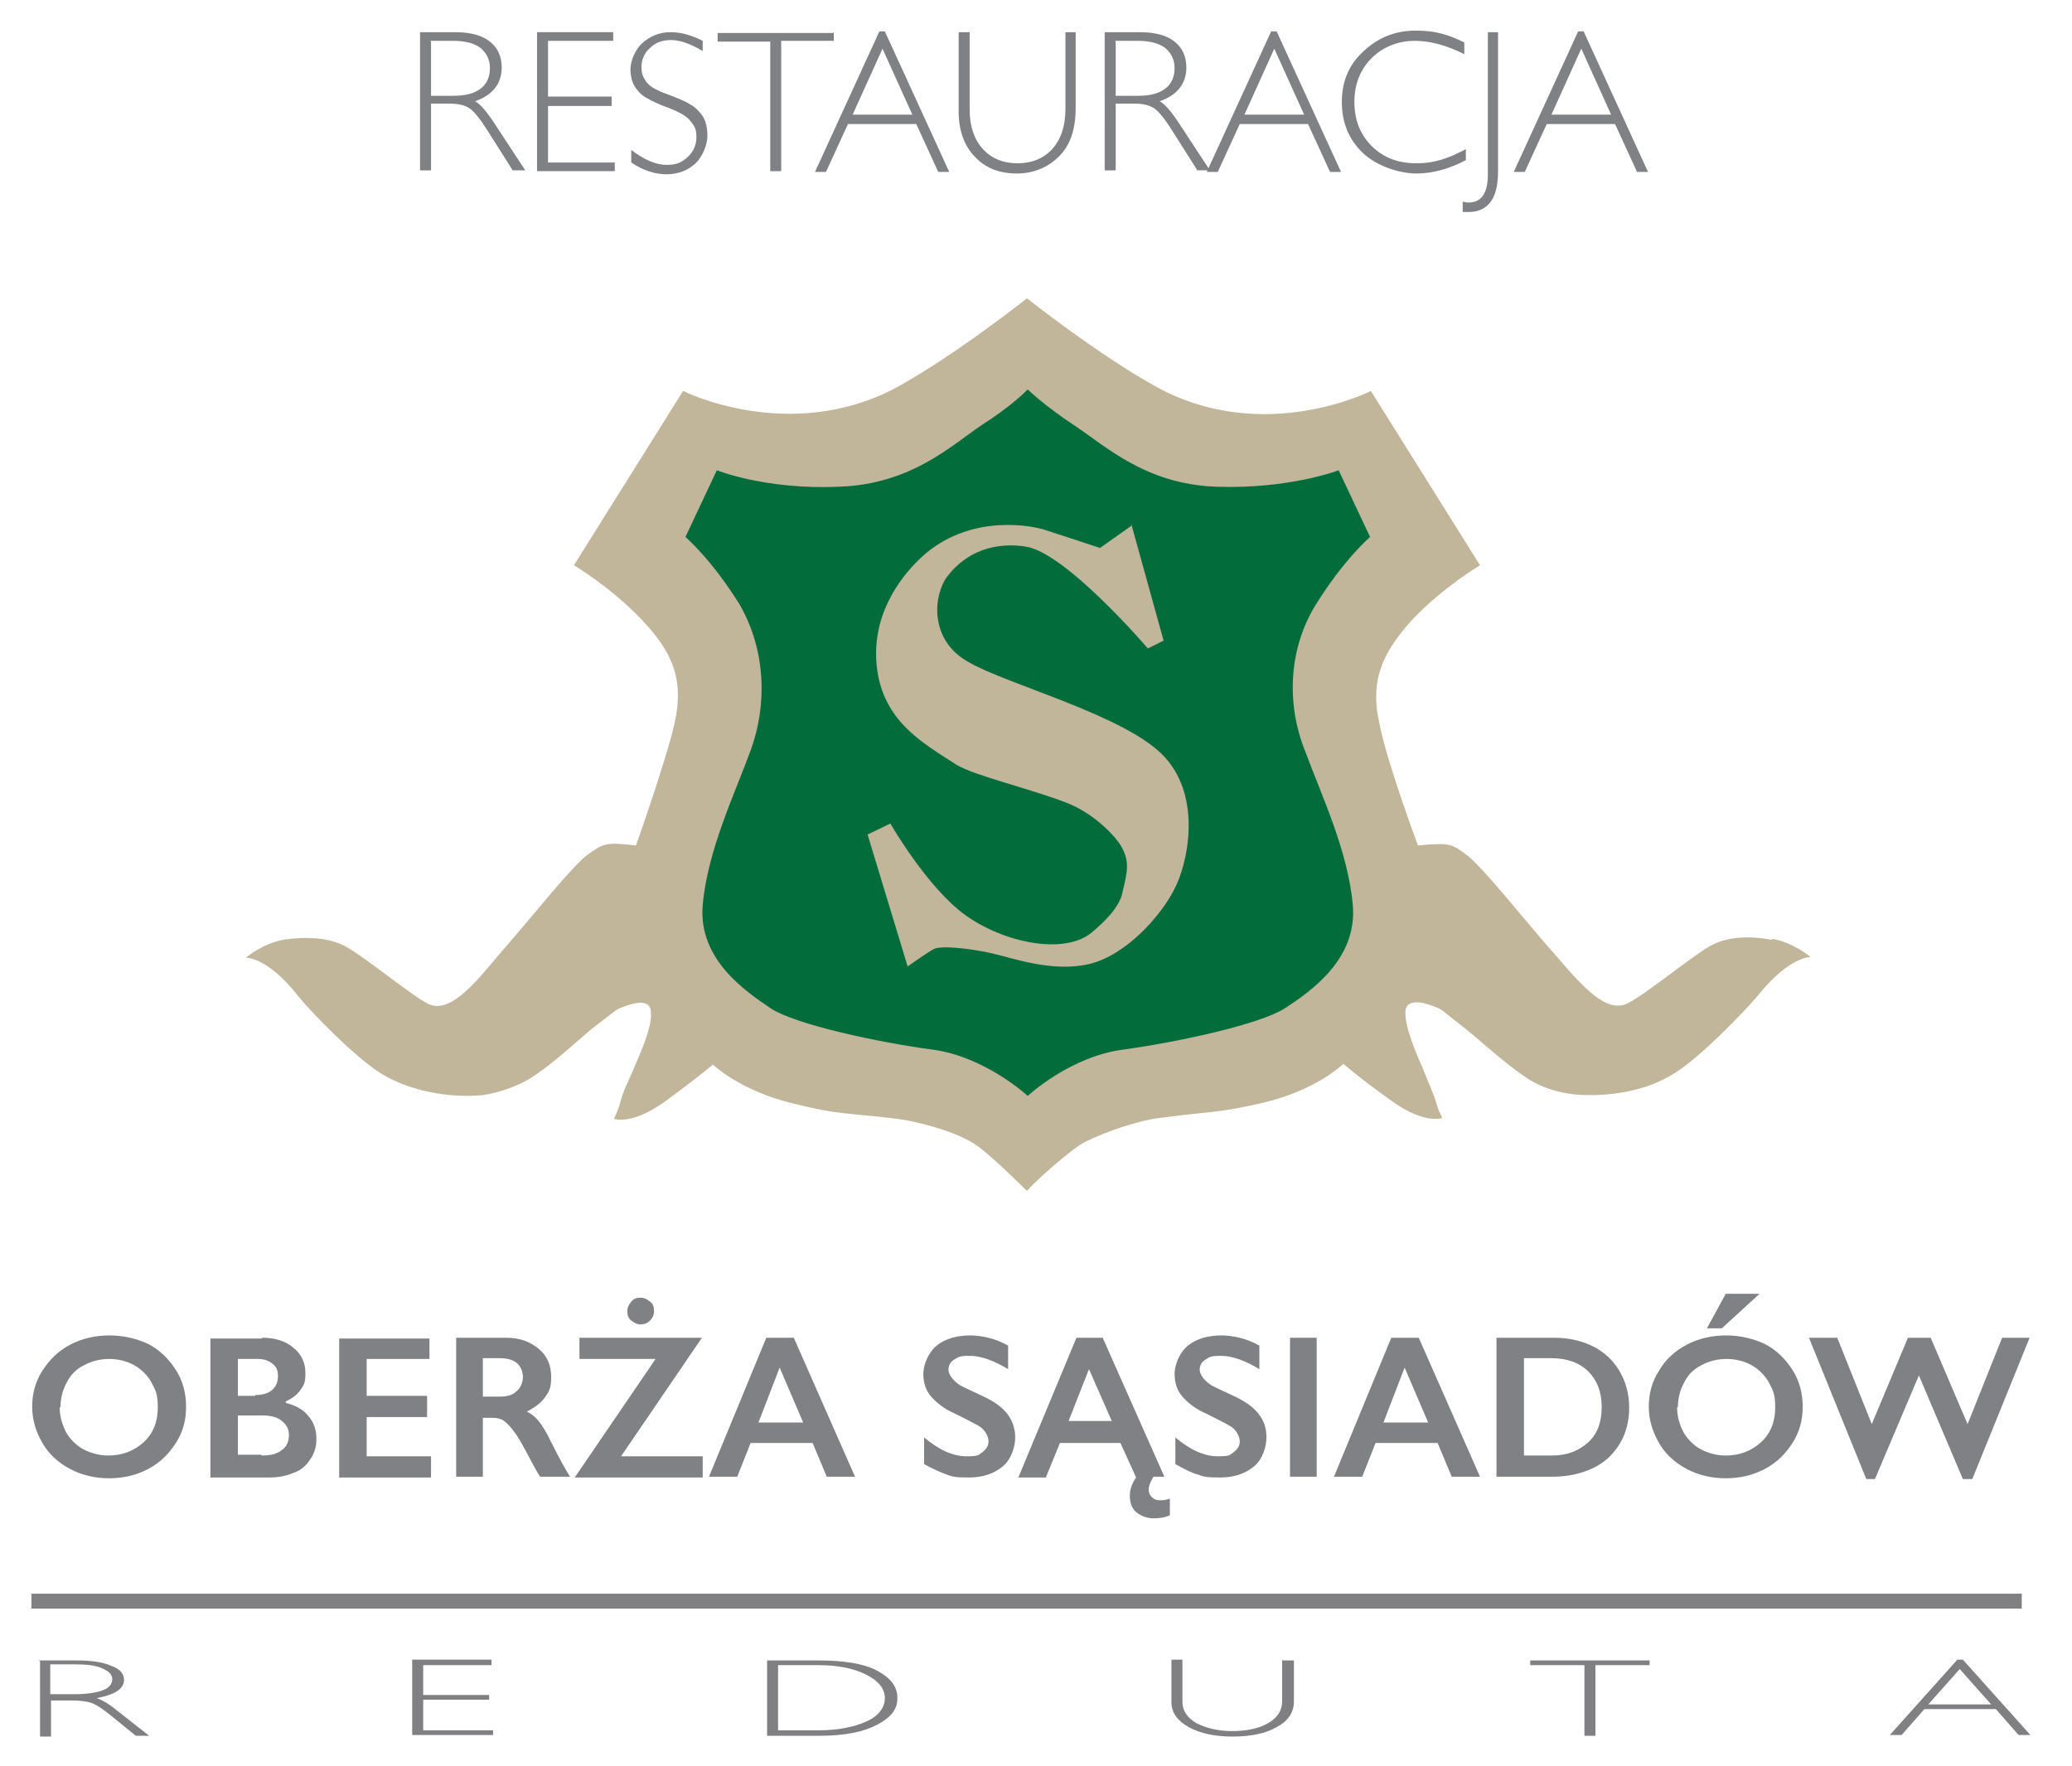 <?xml version="1.0" encoding="UTF-8"?>
<svg xmlns="http://www.w3.org/2000/svg" id="Layer_1" version="1.1" viewBox="0 0 263.9 225">
  <defs>
    <style>
      .st0 {
        fill: #026d3b;
      }

      .st1 {
        fill: #808184;
      }

      .st2 {
        fill: #c1b59a;
      }

      .st3 {
        fill: #808083;
      }
    </style>
  </defs>
  <g>
    <path class="st2" d="M225.6,119.7c-2.7-.5-5.4-.4-7.4.6-2,.9-8.6,6.4-10.9,7.5-3.1,1.6-6.8-3.5-10.2-7.3-3.4-3.9-8.4-10.2-10.3-11.6s-2.1-1.6-6.2-1.2c0,0-4-10.7-4.9-15.5-1.3-5.7.5-9.2,4.2-13.3,3.9-4.1,8.6-6.9,8.6-6.9l-13.9-22.2s-13.5,6.9-27.1-.4c-7.5-4.1-16.7-11.4-16.7-11.4,0,0-9.2,7.3-16.7,11.4-13.6,7.2-27.1.4-27.1.4l-13.9,22.2s4.7,2.8,8.6,6.9,5.5,7.6,4.2,13.3c-1.1,4.8-4.9,15.5-4.9,15.5-4-.5-4.2-.2-6.2,1.2-1.9,1.4-6.9,7.7-10.3,11.6s-7,9-10.1,7.3c-2.3-1.2-8.9-6.7-10.9-7.5-2-.9-4.8-1-7.4-.6-2.7.5-4.8,2.3-4.8,2.3,0,0,2.7-.2,6.7,4.9,1.5,1.9,7.4,8,10.8,10s8.2,3,12.6,2.6c1.6-.2,4-.9,5.9-2,2.8-1.7,6.1-4.8,8-6.4,3.3-2.5,3-2.4,3.7-2.7.8-.3,3.8-1.6,3.9.5.2,2-1.4,5.3-2.3,7.5-.7,1.6-1.3,2.7-1.7,4.4-.3.9-.7,1.7-.7,1.7,0,0,2.2.9,6.5-2.2,4.5-3.3,6.1-4.7,6.1-4.7,0,0,3.5,3.4,10.4,5,5.6,1.4,6.3,1.1,13,1.9,2.5.3,7.6,1.6,10.2,3.4,2,1.4,6.4,5.8,6.4,5.8.6-.8,5.3-5.1,7.3-6.2,2.8-1.4,7-2.8,9.6-3.1,6.8-.9,7.4-.6,13-1.9,7-1.6,10.4-5,10.4-5,0,0,1.5,1.4,6.1,4.7,4.3,3.1,6.5,2.2,6.5,2.2,0,0-.5-.9-.7-1.7-.5-1.7-1.1-2.8-1.7-4.4-1-2.3-2.4-5.5-2.3-7.5.2-2,3.2-.8,3.9-.5.8.3.5.2,3.7,2.7,1.9,1.5,5.2,4.6,8,6.4,1.8,1.2,4.1,1.8,5.9,2,4.5.4,9.3-.5,12.6-2.6,3.4-2,9.3-8.2,10.8-10,4-5,6.7-4.9,6.7-4.9,0,0-2.1-1.8-4.8-2.3"></path>
    <path class="st0" d="M167.6,77c-3.6,5.8-3.7,12.9-1.4,18.6,2.1,5.7,5.5,12.8,6.1,19.7.6,6.9-5.4,11-8.6,13.1-3.2,2.1-14,4.4-20.7,5.3-6.7.9-12,5.8-12.1,5.9,0,0-5.4-5-12.1-5.9-6.8-.9-17.6-3.2-20.7-5.3s-9.2-6.2-8.6-13.1,4-14,6.1-19.7c2.1-5.7,2-12.7-1.4-18.6-3.6-5.8-6.9-8.6-6.9-8.6l4-8.5s6.2,2.5,15.5,2.1c9.3-.3,14.4-5.3,18.3-7.9,3.6-2.3,5.4-4.1,5.8-4.5.3.3,2.2,2.1,5.8,4.5,4,2.6,9.1,7.6,18.3,7.9,9.3.3,15.5-2.1,15.5-2.1l4,8.5s-3.3,2.8-6.9,8.6"></path>
    <path class="st2" d="M144.1,66.8l4.1,14.8-2,1s-10.6-12.4-15.7-13c-5-.7-8.2,1.6-9.9,3.9s-2.3,8,2.7,10.8c4.9,2.9,20.4,6.9,25.1,12.2,4.7,5.2,2.9,13.6,1.1,16.9-1.7,3.3-6.1,8.3-10.8,9.4-4.7,1.1-9.8-.8-12.5-1.4s-6.4-1-7.3-.5c-.9.5-3.3,2.2-3.3,2.2l-5.1-16.8,2.9-1.4s4.7,8.2,9.6,11.7,12.4,5,15.9,2.3c1.7-1.4,3.8-3.4,4.1-5.4.6-2.5.9-3.8-.2-5.7-.4-.8-3.1-4.1-7.1-5.6-4.7-1.8-11.6-3.4-13.9-4.8-4.3-2.8-9.8-5.7-10.2-13.4-.3-6.3,3.4-11,6.3-13.5,6.1-5.1,13.7-3.5,15.2-3,2.5.8,7,2.3,7,2.3,0,0,4.1-2.9,4.1-2.9Z"></path>
  </g>
  <rect class="st3" x="4" y="203" width="253.5" height="1.9"></rect>
  <g>
    <path class="st3" d="M4.9,211.5h4.7c2,0,3.5.2,4.6.7,1.1.4,1.6,1,1.6,1.8,0,1.1-1.2,1.9-3.5,2.3.6.2,1.4.6,2.5,1.5l4.2,3.3h-1.7l-3.2-2.6c-1.1-.9-1.9-1.4-2.5-1.6-.6-.2-1.5-.3-2.6-.3h-2.5v4.6h-1.4v-9.6ZM6.4,212.1v3.7h3.1c1.6,0,2.8-.2,3.6-.5.8-.3,1.2-.8,1.2-1.4s-.4-1-1.3-1.4-2-.5-3.6-.5h-3Z"></path>
    <path class="st3" d="M62.6,211.5v.6h-8.7v3.8h8.4v.6h-8.4v3.9h8.9v.6h-10.3v-9.6h10.1Z"></path>
    <path class="st3" d="M97.7,211.5h6.5c3.3,0,5.8.4,7.5,1.3,1.7.9,2.6,2,2.6,3.5s-.9,2.5-2.6,3.4c-1.7.9-4.1,1.4-7.3,1.4h-6.7v-9.6ZM99.1,212.1v8.3h5.2c2.4,0,4.4-.4,6-1.1s2.4-1.8,2.4-3-.8-2.2-2.4-3c-1.6-.8-3.6-1.2-6.1-1.2h-5.1Z"></path>
    <path class="st3" d="M163.4,211.5h1.4v5.2c0,1.4-.7,2.5-2.2,3.3-1.4.8-3.3,1.2-5.6,1.2s-4.1-.4-5.6-1.2c-1.4-.8-2.2-1.8-2.2-3.2v-5.4h1.4v5.4c0,1.1.6,2,1.8,2.7,1.2.6,2.7,1,4.5,1s3.4-.3,4.6-1c1.2-.7,1.8-1.6,1.8-2.8v-5.3Z"></path>
    <path class="st3" d="M210.1,211.5v.6h-6.9v9h-1.4v-9h-6.9v-.6h15.3Z"></path>
    <path class="st3" d="M250,211.4l8.6,9.6h-1.5l-2.9-3.3h-9.1l-2.9,3.3h-1.5l8.6-9.6h.8ZM253.6,217.1l-4-4.5-4,4.5h8Z"></path>
  </g>
  <g>
    <path class="st1" d="M53.5,4.1h4.5c1.9,0,3.4.4,4.4,1.2,1,.8,1.5,1.9,1.5,3.3,0,2-1.1,3.5-3.4,4.3.6.3,1.4,1.2,2.4,2.7l4,6.1h-1.6l-3.1-4.9c-1-1.6-1.8-2.6-2.4-3-.6-.4-1.4-.6-2.5-.6h-2.4v8.5h-1.4V4.1ZM54.9,5.3v6.9h2.9c1.5,0,2.6-.3,3.4-.9s1.2-1.5,1.2-2.6-.4-1.9-1.2-2.6c-.8-.6-2-.9-3.5-.9h-2.9Z"></path>
    <path class="st1" d="M78.1,4.1v1.1h-8.3v7.1h8.1v1.2h-8.1v7.2h8.5v1.1h-9.9V4.1h9.7Z"></path>
    <path class="st1" d="M89.5,5v1.5c-1.5-.9-2.9-1.4-4-1.4s-2,.3-2.7,1c-.7.6-1.1,1.5-1.1,2.4s.2,1.3.6,1.9c.4.6,1.3,1.1,2.7,1.6,1.3.5,2.3.9,2.9,1.3.6.3,1.1.8,1.6,1.5.4.6.6,1.5.6,2.5s-.5,2.5-1.5,3.5c-1,.9-2.2,1.4-3.7,1.4s-3-.5-4.5-1.5v-1.6c1.7,1.3,3.2,1.9,4.5,1.9s1.9-.3,2.7-1c.7-.7,1.1-1.5,1.1-2.5s-.2-1.4-.7-2c-.4-.6-1.4-1.2-2.7-1.7-1.4-.5-2.4-1-2.9-1.3-.6-.3-1.1-.8-1.5-1.4-.4-.6-.6-1.4-.6-2.3s.5-2.4,1.5-3.3c1-.9,2.2-1.4,3.6-1.4s2.7.4,4.1,1.1Z"></path>
    <path class="st1" d="M106.2,4.1v1.1h-6.7v16.6h-1.4V5.3h-6.7v-1.1h14.7Z"></path>
    <path class="st1" d="M112.7,4l8.2,17.9h-1.4l-2.8-6.1h-8.7l-2.8,6.1h-1.4l8.2-17.9h.8ZM116.2,14.6l-3.8-8.4-3.8,8.4h7.6Z"></path>
    <path class="st1" d="M135.6,4.1h1.4v9.7c0,2.7-.7,4.7-2.1,6.1-1.4,1.4-3.2,2.2-5.4,2.2s-4-.7-5.3-2.1c-1.4-1.4-2.1-3.4-2.1-5.8V4.1h1.4v9.9c0,2.1.6,3.8,1.7,5s2.6,1.8,4.4,1.8,3.3-.6,4.4-1.8,1.7-2.9,1.7-5.1V4.1Z"></path>
    <path class="st1" d="M140.7,4.1h4.5c1.9,0,3.4.4,4.4,1.2,1,.8,1.5,1.9,1.5,3.3,0,2-1.1,3.5-3.4,4.3.6.3,1.4,1.2,2.4,2.7l4,6.1h-1.6l-3.1-4.9c-1-1.6-1.8-2.6-2.4-3-.6-.4-1.4-.6-2.5-.6h-2.4v8.5h-1.4V4.1ZM142.1,5.3v6.9h2.9c1.5,0,2.6-.3,3.4-.9.8-.6,1.2-1.5,1.2-2.6s-.4-1.9-1.2-2.6c-.8-.6-2-.9-3.5-.9h-2.9Z"></path>
    <path class="st1" d="M162.6,4l8.2,17.9h-1.4l-2.8-6.1h-8.7l-2.8,6.1h-1.4l8.2-17.9h.8ZM166.1,14.6l-3.8-8.4-3.8,8.4h7.6Z"></path>
    <path class="st1" d="M186.5,5.4v1.5c-2.2-1.1-4.3-1.7-6.3-1.7s-4,.7-5.5,2.2c-1.5,1.5-2.2,3.4-2.2,5.6s.7,4.1,2.2,5.6,3.4,2.2,5.7,2.2,4-.6,6.3-1.8v1.4c-2.1,1.1-4.2,1.7-6.3,1.7s-5-.9-6.8-2.6c-1.8-1.7-2.7-3.9-2.7-6.5s.9-4.8,2.8-6.5c1.8-1.7,4-2.6,6.6-2.6s4.1.5,6.2,1.5Z"></path>
    <path class="st1" d="M190.8,4.1v17.7c0,2-.4,3.3-1.1,4.1s-1.6,1.1-2.6,1.1-.5,0-.8,0v-1.3c.2,0,.4.1.7.1,1.7,0,2.5-1.2,2.5-3.6V4.1h1.4Z"></path>
    <path class="st1" d="M201.7,4l8.2,17.9h-1.4l-2.8-6.1h-8.7l-2.8,6.1h-1.4l8.2-17.9h.8ZM205.2,14.6l-3.8-8.4-3.8,8.4h7.6Z"></path>
  </g>
  <g>
    <path class="st1" d="M13.9,170.1c1.8,0,3.5.4,5,1.1,1.5.8,2.6,1.9,3.5,3.3.9,1.4,1.3,3,1.3,4.7s-.4,3.2-1.3,4.6c-.9,1.4-2,2.5-3.5,3.3-1.5.8-3.2,1.2-5,1.2s-3.5-.4-5-1.2c-1.5-.8-2.7-1.9-3.5-3.3-.8-1.4-1.3-2.9-1.3-4.6s.4-3.2,1.3-4.6,2-2.5,3.5-3.3c1.5-.8,3.2-1.2,5.1-1.2ZM7.6,179.2c0,1.2.3,2.2.8,3.2.5.9,1.3,1.7,2.2,2.2,1,.5,2,.8,3.2.8,1.8,0,3.3-.6,4.5-1.7,1.2-1.1,1.8-2.6,1.8-4.4s-.3-2.2-.8-3.2c-.5-.9-1.3-1.7-2.2-2.2s-2-.8-3.2-.8-2.3.3-3.2.8c-1,.5-1.7,1.2-2.2,2.2-.5.9-.8,2-.8,3.2Z"></path>
    <path class="st1" d="M33.4,170.4c1.6,0,3,.4,4,1.3,1,.8,1.5,1.9,1.5,3.2s-.2,1.5-.6,2.1c-.4.6-1,1.1-1.9,1.5v.2c1.2.3,2.2.8,2.9,1.7.7.8,1,1.8,1,2.9s-.3,1.9-.8,2.6c-.5.8-1.2,1.4-2.1,1.7-.9.4-1.9.6-3.2.6h-7.4v-17.7h6.5ZM32.5,177.7c.9,0,1.6-.2,2.1-.6.5-.4.8-1,.8-1.8s-.2-1.2-.7-1.6c-.5-.4-1.1-.6-1.9-.6h-2.5v4.7h2.2ZM33.3,185.4c1.2,0,2-.2,2.6-.7.6-.4.9-1.1.9-1.9s-.3-1.3-.9-1.8-1.4-.7-2.4-.7h-3.2v5h3Z"></path>
    <path class="st1" d="M54.7,170.4v2.7h-8v4.7h7.7v2.7h-7.7v5h8.2v2.7h-11.7v-17.7h11.5Z"></path>
    <path class="st1" d="M64.5,170.4c1.7,0,3,.5,4.1,1.4s1.6,2.1,1.6,3.6-.3,1.9-.8,2.6c-.5.7-1.3,1.3-2.3,1.8.6.3,1.1.7,1.5,1.2.4.5,1,1.4,1.6,2.7,1.1,2.2,1.9,3.6,2.4,4.4h-3.8c-.3-.4-.6-1-1.1-1.9-1-1.9-1.7-3.2-2.2-3.8-.5-.7-.9-1.1-1.3-1.4-.4-.3-.9-.4-1.5-.4h-1.2v7.5h-3.4v-17.7h6.4ZM63.7,177.9c.9,0,1.6-.2,2.1-.7.5-.4.8-1.1.8-1.8s-.3-1.4-.8-1.8-1.2-.6-2.2-.6h-2.1v4.9h2.2Z"></path>
    <path class="st1" d="M89.4,170.4l-10.3,15.1h10.4v2.7h-16.3l10.3-15.1h-9.7v-2.7h15.6ZM83.3,167c0,.5-.2.9-.5,1.2-.3.3-.7.5-1.2.5s-.8-.2-1.2-.5-.5-.7-.5-1.2.2-.8.5-1.2.7-.5,1.2-.5.8.2,1.2.5.5.7.5,1.2Z"></path>
    <path class="st1" d="M101.1,170.4l7.8,17.7h-3.6l-1.8-4.3h-7.9l-1.7,4.3h-3.6l7.3-17.7h3.5ZM96.6,181.2h5.7l-3-7-2.7,7Z"></path>
    <path class="st1" d="M123.4,170.1c1.7,0,3.4.4,5,1.3v3c-1.8-1.1-3.5-1.7-4.9-1.7s-1.5.2-2,.5-.7.8-.7,1.3.5,1.3,1.4,1.9c.3.2,1.2.6,2.9,1.4,1.5.7,2.5,1.4,3.2,2.3.6.8,1,1.8,1,3s-.5,2.8-1.6,3.7c-1.1.9-2.5,1.4-4.3,1.4s-2.1-.1-2.9-.4-1.7-.7-2.8-1.3v-3.4c1.9,1.6,3.7,2.4,5.4,2.4s1.5-.2,2-.5c.5-.4.8-.8.8-1.4s-.4-1.5-1.3-2c-.7-.4-1.7-.9-2.9-1.5-1.4-.6-2.4-1.4-3.1-2.2-.7-.8-1-1.8-1-2.9s.6-2.7,1.7-3.6c1.1-.9,2.6-1.3,4.4-1.3Z"></path>
    <path class="st1" d="M140.4,170.3l7.9,17.8h-1.4c-.4.7-.6,1.2-.6,1.6s.1.7.4,1c.3.3.6.4,1,.4s.7,0,1.3-.2v2.1c-.6.3-1.3.4-2.1.4s-1.6-.3-2.2-.8-.8-1.3-.8-2.1.3-1.6.8-2.3l-2-4.4h-7.7l-1.8,4.4h-3.5l7.4-17.8h3.3ZM136.1,181h5.5l-2.9-6.6-2.6,6.6Z"></path>
    <path class="st1" d="M155.4,170.1c1.7,0,3.4.4,5,1.3v3c-1.8-1.1-3.5-1.7-4.9-1.7s-1.5.2-2,.5-.7.8-.7,1.3.5,1.3,1.4,1.9c.3.2,1.2.6,2.9,1.4,1.5.7,2.5,1.4,3.2,2.3s1,1.8,1,3-.5,2.8-1.6,3.7c-1.1.9-2.5,1.4-4.3,1.4s-2.1-.1-2.9-.4c-.8-.2-1.7-.7-2.8-1.3v-3.4c1.9,1.6,3.7,2.4,5.4,2.4s1.5-.2,2-.5c.5-.4.8-.8.8-1.4s-.4-1.5-1.3-2c-.7-.4-1.7-.9-2.9-1.5-1.4-.6-2.4-1.4-3.1-2.2-.7-.8-1-1.8-1-2.9s.6-2.7,1.7-3.6c1.1-.9,2.6-1.3,4.4-1.3Z"></path>
    <path class="st1" d="M167.7,170.4v17.7h-3.4v-17.7h3.4Z"></path>
    <path class="st1" d="M180.7,170.4l7.8,17.7h-3.6l-1.8-4.3h-7.9l-1.7,4.3h-3.6l7.3-17.7h3.5ZM176.2,181.2h5.7l-3-7-2.7,7Z"></path>
    <path class="st1" d="M198,170.4c1.8,0,3.5.4,4.9,1.1s2.6,1.8,3.4,3.2c.8,1.4,1.2,2.9,1.2,4.6s-.4,3.3-1.2,4.6c-.8,1.3-1.9,2.4-3.4,3.1-1.5.7-3.2,1.1-5.1,1.1h-7.2v-17.7h7.4ZM197.7,185.4c1.9,0,3.4-.6,4.6-1.7s1.7-2.6,1.7-4.5-.6-3.4-1.7-4.5-2.7-1.7-4.7-1.7h-3.5v12.4h3.6Z"></path>
    <path class="st1" d="M219.8,170.1c1.8,0,3.5.4,5,1.1,1.5.8,2.6,1.9,3.5,3.3.9,1.4,1.3,3,1.3,4.7s-.4,3.2-1.3,4.6c-.9,1.4-2,2.5-3.5,3.3-1.5.8-3.2,1.2-5,1.2s-3.5-.4-5-1.2-2.7-1.9-3.5-3.3c-.8-1.4-1.3-2.9-1.3-4.6s.4-3.2,1.3-4.6c.8-1.4,2-2.5,3.5-3.3,1.5-.8,3.2-1.2,5.1-1.2ZM213.6,179.2c0,1.2.3,2.2.8,3.2.5.9,1.3,1.7,2.2,2.2,1,.5,2,.8,3.2.8,1.8,0,3.3-.6,4.5-1.7,1.2-1.1,1.8-2.6,1.8-4.4s-.3-2.2-.8-3.2c-.5-.9-1.3-1.7-2.2-2.2s-2-.8-3.2-.8-2.3.3-3.2.8c-1,.5-1.7,1.2-2.2,2.2-.5.9-.8,2-.8,3.2ZM224.1,164.8l-4.8,4.4h-1.9l2.4-4.4h4.3Z"></path>
    <path class="st1" d="M234,170.4l4.4,11,4.6-11h2.9l4.7,11,4.4-11h3.5l-7.3,18h-1.2l-5.6-13.2-5.6,13.2h-1.1l-7.3-18h3.5Z"></path>
  </g>
</svg>
